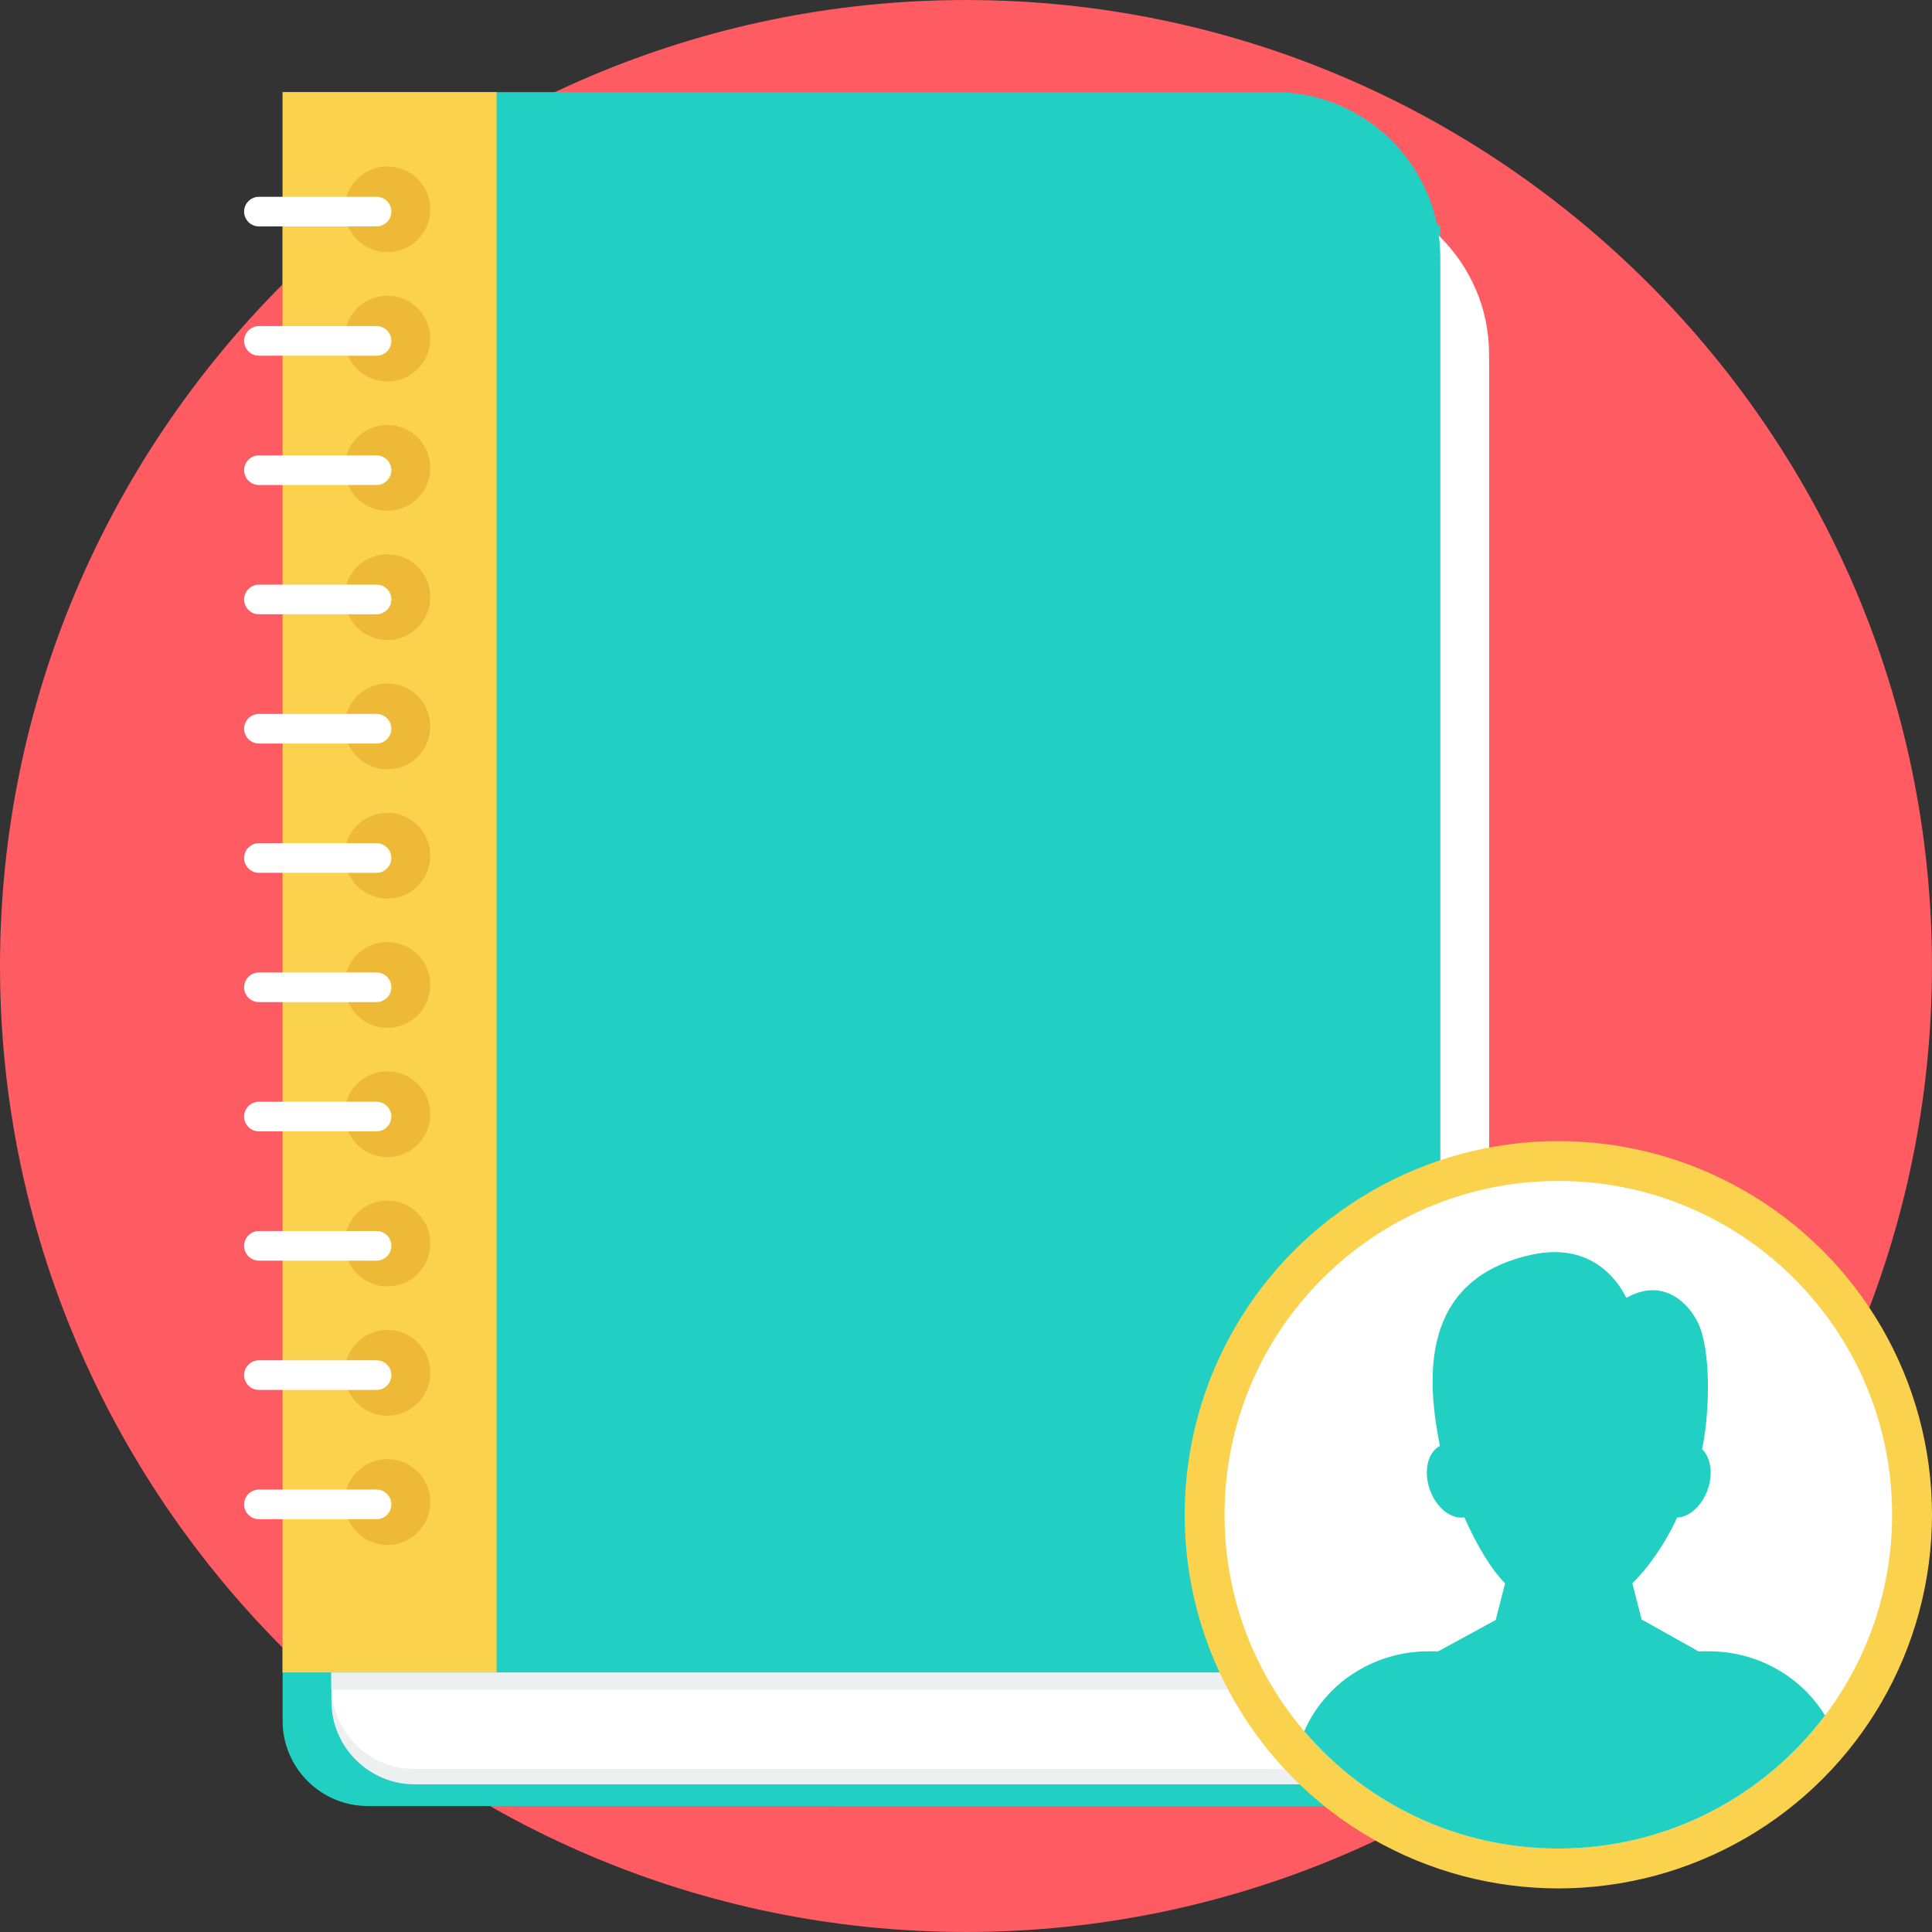 <?xml version="1.0" encoding="iso-8859-1"?>
<!-- Uploaded to: SVG Repo, www.svgrepo.com, Generator: SVG Repo Mixer Tools -->
<svg height="800px" width="800px" version="1.1" id="Layer_1" xmlns="http://www.w3.org/2000/svg" xmlns:xlink="http://www.w3.org/1999/xlink" 
	 viewBox="0 0 512.01 512.01" xml:space="preserve">
<rect x="0" y="0" width="512.01" height="512.01" fill="#333333" stroke="none"/>
<path style="fill:#FF5B62;" d="M256,512.005c140.998,0,256-114.998,256-256s-114.998-256-256-256S0,115.003,0,256.005
	C0,397.003,114.998,512.005,256,512.005z"/>
<path style="fill:#21D0C3;" d="M74.903,59.809h306.802v396.766c0,12.124-9.917,22.045-22.041,22.045H97.424
	c-12.392,0-22.526-10.138-22.526-22.521V59.809H74.903z"/>
<path style="fill:#ECF0F1;" d="M87.821,54.067h262.974c24.105,0,43.827,19.722,43.827,43.827v331.152
	c0,24.105-19.722,43.827-43.827,43.827H109.866c-12.124,0-22.041-9.921-22.041-22.045V54.063L87.821,54.067z"/>
<path style="fill:#FFFFFF;" d="M87.821,50.012h262.974c24.105,0,43.827,19.722,43.827,43.827v331.152
	c0,24.105-19.722,43.832-43.827,43.832H109.866c-12.124,0-22.041-9.922-22.041-22.045V50.012H87.821z"/>
<path style="fill:#ECF0F1;" d="M87.821,28.96h251.903c23.094,0,41.985,18.891,41.985,41.985v334.842
	c0,23.094-18.891,41.985-41.985,41.985H87.821V28.96z"/>
<path style="fill:#21D0C3;" d="M74.903,24.41h262.974c24.105,0,43.827,19.722,43.827,43.827V399.39
	c0,24.105-19.722,43.832-43.827,43.832H74.903V24.41z"/>
<path style="fill:#FAD24D;" d="M74.903,24.41h56.704v418.812H74.903V24.41z"/>
<path style="fill:#EDB937;" d="M102.67,44.105c6.282,0,11.367,5.09,11.367,11.367c0,6.273-5.085,11.362-11.367,11.362
	c-6.273,0-11.362-5.09-11.362-11.362C91.309,49.195,96.399,44.105,102.67,44.105z"/>
<path style="fill:#FFFFFF;" d="M68.616,52.155h31.177c2.162,0,3.926,1.765,3.926,3.926c0,2.162-1.765,3.926-3.926,3.926H68.616
	c-2.157,0-3.926-1.765-3.926-3.926C64.69,53.92,66.455,52.155,68.616,52.155z"/>
<path style="fill:#EDB937;" d="M102.67,78.367c6.282,0,11.367,5.085,11.367,11.367c0,6.277-5.085,11.367-11.367,11.367
	c-6.273,0-11.362-5.09-11.362-11.367S96.399,78.367,102.67,78.367z"/>
<path style="fill:#FFFFFF;" d="M68.616,86.417h31.177c2.162,0,3.926,1.765,3.926,3.926c0,2.162-1.765,3.926-3.926,3.926H68.616
	c-2.157,0-3.926-1.765-3.926-3.926C64.691,88.182,66.455,86.417,68.616,86.417z"/>
<path style="fill:#EDB937;" d="M102.67,112.624c6.282,0,11.367,5.09,11.367,11.367c0,6.277-5.085,11.367-11.367,11.367
	c-6.273,0-11.362-5.09-11.362-11.367C91.309,117.714,96.399,112.624,102.67,112.624z"/>
<path style="fill:#FFFFFF;" d="M68.616,120.679h31.177c2.162,0,3.926,1.765,3.926,3.926s-1.765,3.926-3.926,3.926H68.616
	c-2.157,0-3.926-1.765-3.926-3.926S66.455,120.679,68.616,120.679z"/>
<path style="fill:#EDB937;" d="M102.67,146.882c6.282,0,11.367,5.094,11.367,11.367c0,6.277-5.085,11.367-11.367,11.367
	c-6.273,0-11.362-5.09-11.362-11.367C91.309,151.972,96.399,146.882,102.67,146.882z"/>
<path style="fill:#FFFFFF;" d="M68.616,154.937h31.177c2.162,0,3.926,1.765,3.926,3.926c0,2.162-1.765,3.926-3.926,3.926H68.616
	c-2.157,0-3.926-1.765-3.926-3.926C64.691,156.701,66.455,154.937,68.616,154.937z"/>
<path style="fill:#EDB937;" d="M102.67,181.144c6.282,0,11.367,5.09,11.367,11.367c0,6.277-5.085,11.367-11.367,11.367
	c-6.273,0-11.362-5.09-11.362-11.367C91.309,186.234,96.399,181.144,102.67,181.144z"/>
<path style="fill:#FFFFFF;" d="M68.616,189.199h31.177c2.162,0,3.926,1.765,3.926,3.926s-1.765,3.926-3.926,3.926H68.616
	c-2.157,0-3.926-1.765-3.926-3.926C64.691,190.963,66.455,189.199,68.616,189.199z"/>
<path style="fill:#EDB937;" d="M102.67,215.406c6.282,0,11.367,5.09,11.367,11.367c0,6.277-5.085,11.367-11.367,11.367
	c-6.273,0-11.362-5.09-11.362-11.367C91.309,220.496,96.399,215.406,102.67,215.406z"/>
<path style="fill:#FFFFFF;" d="M68.616,223.457h31.177c2.162,0,3.926,1.765,3.926,3.926s-1.765,3.926-3.926,3.926H68.616
	c-2.157,0-3.926-1.765-3.926-3.926S66.455,223.457,68.616,223.457z"/>
<path style="fill:#EDB937;" d="M102.67,249.663c6.282,0,11.367,5.09,11.367,11.367c0,6.273-5.085,11.362-11.367,11.362
	c-6.273,0-11.362-5.09-11.362-11.362C91.309,254.753,96.399,249.663,102.67,249.663z"/>
<path style="fill:#FFFFFF;" d="M68.616,257.719h31.177c2.162,0,3.926,1.765,3.926,3.926c0,2.162-1.765,3.926-3.926,3.926H68.616
	c-2.157,0-3.926-1.765-3.926-3.926C64.69,259.483,66.455,257.719,68.616,257.719z"/>
<path style="fill:#EDB937;" d="M102.67,283.925c6.282,0,11.367,5.085,11.367,11.362c0,6.277-5.085,11.367-11.367,11.367
	c-6.273,0-11.362-5.09-11.362-11.367C91.309,289.011,96.399,283.925,102.67,283.925z"/>
<path style="fill:#FFFFFF;" d="M68.616,291.976h31.177c2.162,0,3.926,1.765,3.926,3.926c0,2.162-1.765,3.926-3.926,3.926H68.616
	c-2.157,0-3.926-1.765-3.926-3.926C64.69,293.74,66.455,291.976,68.616,291.976z"/>
<path style="fill:#EDB937;" d="M102.67,318.183c6.282,0,11.367,5.09,11.367,11.367s-5.085,11.367-11.367,11.367
	c-6.273,0-11.362-5.094-11.362-11.367C91.309,323.273,96.399,318.183,102.67,318.183z"/>
<path style="fill:#FFFFFF;" d="M68.616,326.238h31.177c2.162,0,3.926,1.765,3.926,3.926c0,2.162-1.765,3.926-3.926,3.926H68.616
	c-2.157,0-3.926-1.765-3.926-3.926C64.69,328.002,66.455,326.238,68.616,326.238z"/>
<path style="fill:#EDB937;" d="M102.67,352.441c6.282,0,11.367,5.094,11.367,11.367c0,6.277-5.085,11.367-11.367,11.367
	c-6.273,0-11.362-5.094-11.362-11.367C91.309,357.531,96.399,352.441,102.67,352.441z"/>
<path style="fill:#FFFFFF;" d="M68.616,360.5h31.177c2.162,0,3.926,1.765,3.926,3.926c0,2.162-1.765,3.926-3.926,3.926H68.616
	c-2.157,0-3.926-1.765-3.926-3.926C64.691,362.264,66.455,360.5,68.616,360.5z"/>
<path style="fill:#EDB937;" d="M102.67,386.703c6.282,0,11.367,5.09,11.367,11.367c0,6.277-5.085,11.367-11.367,11.367
	c-6.273,0-11.362-5.09-11.362-11.367C91.309,391.792,96.399,386.703,102.67,386.703z"/>
<path style="fill:#FFFFFF;" d="M68.616,394.757h31.177c2.162,0,3.926,1.765,3.926,3.926c0,2.162-1.765,3.926-3.926,3.926H68.616
	c-2.157,0-3.926-1.765-3.926-3.926C64.691,396.522,66.455,394.757,68.616,394.757z"/>
<circle style="fill:#FAD24D;" cx="412.983" cy="401.431" r="99.027"/>
<path style="fill:#FFFFFF;" d="M412.982,312.973c48.853,0,88.459,39.606,88.459,88.458s-39.606,88.459-88.459,88.459
	s-88.458-39.606-88.458-88.459C324.524,352.574,364.13,312.973,412.982,312.973z"/>
<path style="fill:#21D0C3;" d="M378.546,437.624h2.605l15.237-8.309l2.48-9.695c-3.63-3.663-7.381-9.871-10.794-17.496
	c-0.277,0.046-0.554,0.065-0.85,0.065c-4.027,0-8.013-4.383-8.915-9.792c-0.702-4.231,0.702-7.838,3.275-9.205
	c-3.408-17.38-5.672-44.068,24.263-50.659c17.953-3.953,24.368,9.903,25.149,11.423c10.868-6.097,17.773,3.048,19.547,7.885
	c3.21,8.748,2.166,25.015,0.527,32.207c1.801,1.723,2.684,4.818,2.097,8.351c-0.887,5.321-4.762,9.644-8.716,9.787
	c-3.196,7.025-7.491,13.053-11.847,17.431l2.48,9.699h0.213l14.817,8.309h2.818c13.061,0,24.539,6.869,30.724,17.007
	c-16.147,21.417-41.79,35.264-70.676,35.264c-26.964,0-51.107-12.068-67.328-31.089c5.349-12.397,18.101-21.177,32.895-21.177
	L378.546,437.624L378.546,437.624z"/>
</svg>